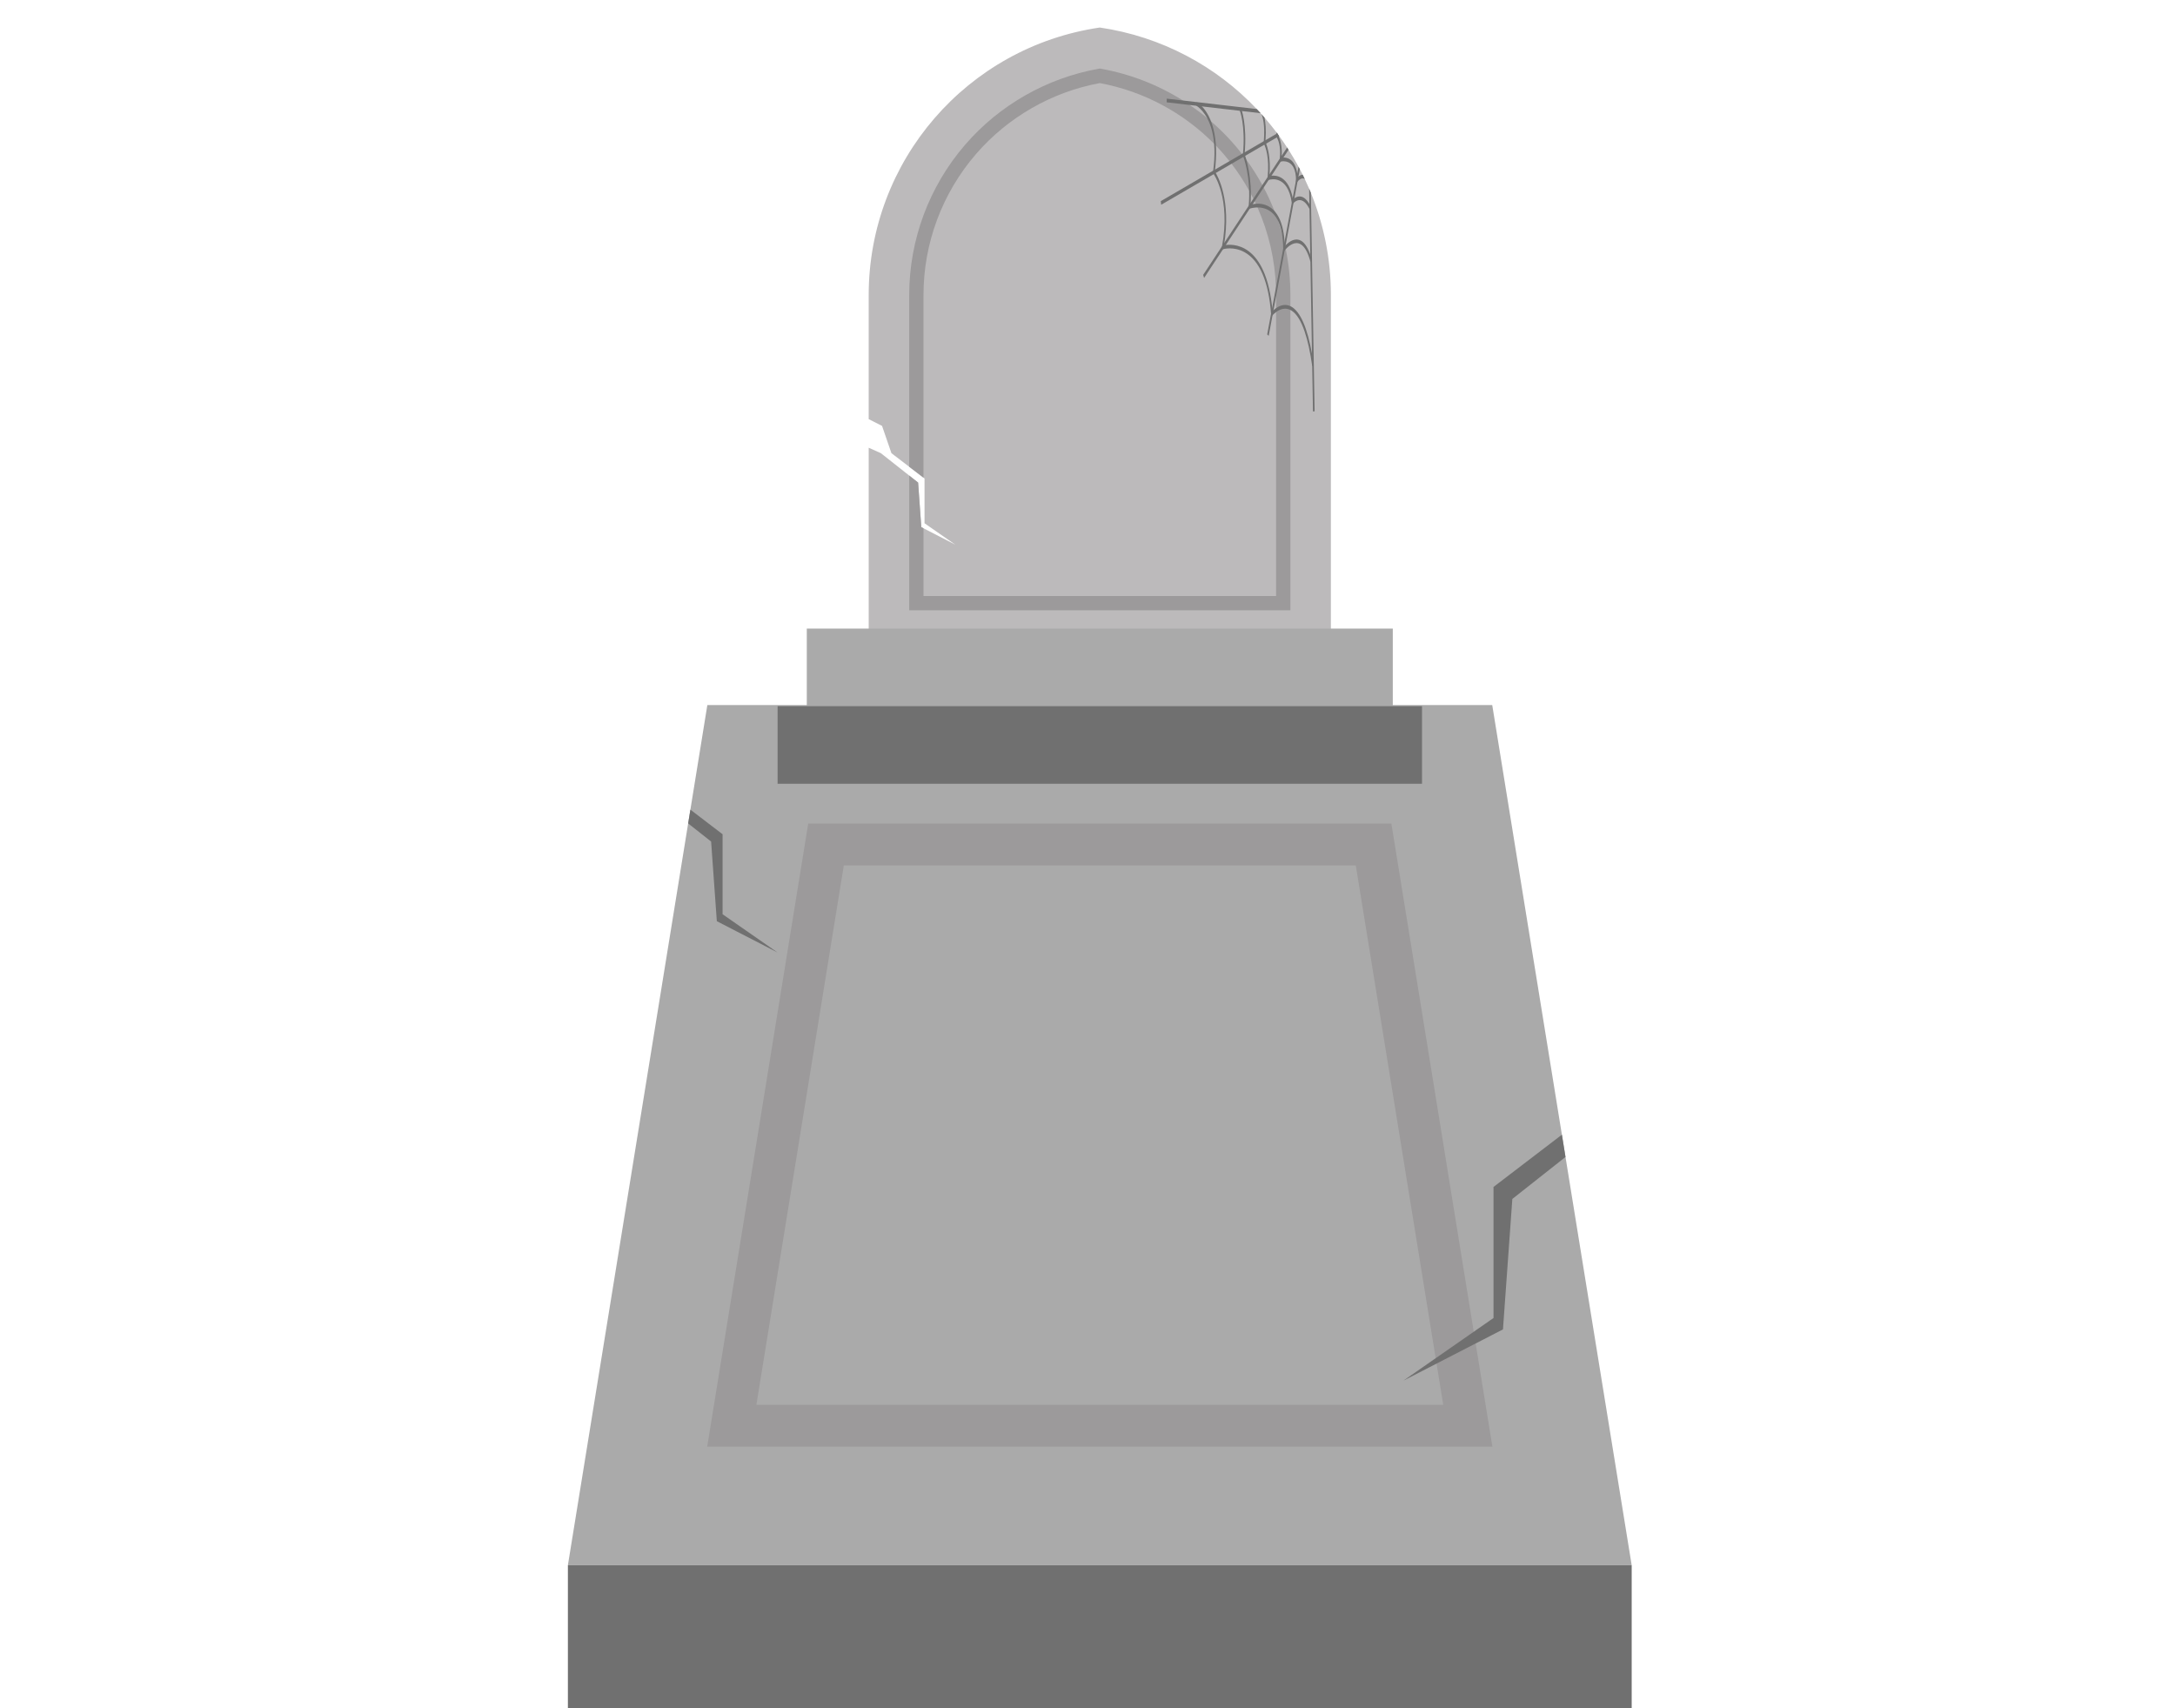 <?xml version="1.0" encoding="utf-8"?>
<!-- Generator: Adobe Illustrator 16.0.0, SVG Export Plug-In . SVG Version: 6.00 Build 0)  -->
<!DOCTYPE svg PUBLIC "-//W3C//DTD SVG 1.1//EN" "http://www.w3.org/Graphics/SVG/1.1/DTD/svg11.dtd">
<svg version="1.1" id="katman_1" xmlns="http://www.w3.org/2000/svg" xmlns:xlink="http://www.w3.org/1999/xlink" x="0px" y="0px"
	 width="501.73px" height="394.02px" viewBox="0 0 501.73 394.02" enable-background="new 0 0 501.73 394.02" xml:space="preserve">
<g>
	<polygon fill="#AAAAAA" points="376.396,361.024 131.002,361.024 158.744,189.926 159.259,186.748 161.724,171.558 
		162.226,168.451 163.171,162.622 344.229,162.622 353.712,221.124 354.535,226.179 	"/>
	<g>
		<path fill="#9C9A9B" d="M333.961,270.135v-0.006l-0.534-3.327l-12.463-76.837H186.441l-2.117,13.041l-0.032,0.193l-21.154,130.482
			h181.128L333.961,270.135z M174.481,324.03l20.17-124.415h118.104l11.883,73.3l0.303,1.858l7.984,49.257H174.481z"/>
	</g>
	<rect x="131.004" y="361.021" fill="#707070" width="245.396" height="32.999"/>
	<path fill="#BCBABB" d="M307.01,68.049v82.063H200.392V103.27l2.805,1.256l6.54,5.162l2.051,1.62l0.739,10.281l0.508,0.262
		l7.341,3.782l-7.105-4.94v-10.329l-0.236-0.18l-3.298-2.522l-4.101-3.135l-2.164-6.289l-3.081-1.563V68.049
		c0-30.945,22.692-57.208,53.31-61.7c14.303,2.098,26.878,8.949,36.214,18.806c0.298,0.316,0.593,0.633,0.885,0.957
		c0.066,0.07,0.133,0.143,0.199,0.218c0.231,0.259,0.465,0.521,0.694,0.787c0.047,0.053,0.097,0.107,0.144,0.163
		c0.911,1.055,1.789,2.143,2.63,3.258c0.057,0.075,0.11,0.148,0.166,0.223c0.057,0.077,0.114,0.154,0.169,0.23
		c0.097,0.128,0.192,0.258,0.284,0.387c0.633,0.866,1.24,1.748,1.824,2.647c0.115,0.172,0.225,0.346,0.335,0.52
		c0.813,1.273,1.581,2.579,2.299,3.912c0.104,0.188,0.204,0.378,0.304,0.567c0.225,0.427,0.444,0.855,0.657,1.286
		c0.161,0.323,0.319,0.645,0.471,0.97c0.356,0.741,0.694,1.493,1.019,2.25c0.134,0.314,0.267,0.629,0.394,0.945
		C305.374,51.774,307.01,59.742,307.01,68.049z"/>
	<g>
		<path fill="#9C9A9B" d="M295.698,53.77c0-0.007,0-0.007,0-0.007c0-0.02-0.005-0.032-0.013-0.051c0-0.013,0-0.026-0.006-0.039
			c0,0,0,0,0-0.006c-0.257-0.888-0.521-1.763-0.818-2.638c-0.005-0.006-0.005-0.019-0.011-0.025
			c-0.265-0.779-0.548-1.544-0.851-2.31v-0.007c-0.347-0.386-0.713-0.695-1.093-0.933c-0.053-0.032-0.103-0.064-0.155-0.096
			c-0.024-0.013-0.045-0.026-0.07-0.039c-0.006,0-0.014-0.006-0.019-0.012c-0.078-0.039-0.162-0.078-0.232-0.116
			c-0.084-0.039-0.16-0.078-0.244-0.11c-0.142-0.058-0.282-0.115-0.425-0.154c-0.271-0.09-0.541-0.148-0.798-0.187
			c-0.462-0.064-0.895-0.071-1.274-0.045c0.129,0.283,0.258,0.566,0.387,0.849l0.007,0.007c2.566,5.797,4.033,12.057,4.252,18.471
			l1.674-8.904v-0.025l0.263-1.416C296.098,55.236,295.904,54.497,295.698,53.77z M295.698,53.77c0-0.007,0-0.007,0-0.007
			c0-0.02-0.005-0.032-0.013-0.051c0-0.013,0-0.026-0.006-0.039c0,0,0,0,0-0.006c-0.257-0.888-0.521-1.763-0.818-2.638
			c-0.005-0.006-0.005-0.019-0.011-0.025c-0.265-0.779-0.548-1.544-0.851-2.31v-0.007c-0.347-0.386-0.713-0.695-1.093-0.933
			c-0.053-0.032-0.103-0.064-0.155-0.096c-0.024-0.013-0.045-0.026-0.07-0.039c-0.006,0-0.014-0.006-0.019-0.012
			c-0.078-0.039-0.162-0.078-0.232-0.116c-0.084-0.039-0.16-0.078-0.244-0.11c-0.142-0.058-0.282-0.115-0.425-0.154
			c-0.271-0.09-0.541-0.148-0.798-0.187c-0.462-0.064-0.895-0.071-1.274-0.045c0.129,0.283,0.258,0.566,0.387,0.849l0.007,0.007
			c2.566,5.797,4.033,12.057,4.252,18.471l1.674-8.904v-0.025l0.263-1.416C296.098,55.236,295.904,54.497,295.698,53.77z
			 M295.698,53.77c0-0.007,0-0.007,0-0.007c0-0.02-0.005-0.032-0.013-0.051c0-0.013,0-0.026-0.006-0.039c0,0,0,0,0-0.006
			c-0.257-0.888-0.521-1.763-0.818-2.638c-0.005-0.006-0.005-0.019-0.011-0.025c-0.265-0.779-0.548-1.544-0.851-2.31v-0.007
			c-0.347-0.386-0.713-0.695-1.093-0.933c-0.053-0.032-0.103-0.064-0.155-0.096c-0.024-0.013-0.045-0.026-0.07-0.039
			c-0.006,0-0.014-0.006-0.019-0.012c-0.078-0.039-0.162-0.078-0.232-0.116c-0.084-0.039-0.16-0.078-0.244-0.11
			c-0.142-0.058-0.282-0.115-0.425-0.154c-0.271-0.09-0.541-0.148-0.798-0.187c-0.462-0.064-0.895-0.071-1.274-0.045
			c0.129,0.283,0.258,0.566,0.387,0.849l0.007,0.007c2.566,5.797,4.033,12.057,4.252,18.471l1.674-8.904v-0.025l0.263-1.416
			C296.098,55.236,295.904,54.497,295.698,53.77z M296.6,57.469c-0.039-0.167-0.07-0.335-0.103-0.496
			c-0.021-0.09-0.039-0.18-0.064-0.27c-0.02-0.116-0.045-0.232-0.07-0.341v-0.026c-0.032-0.116-0.059-0.245-0.091-0.36
			c-0.174-0.74-0.367-1.48-0.573-2.207c0-0.007,0-0.007,0-0.007c0-0.02-0.005-0.032-0.013-0.051c0-0.013,0-0.026-0.006-0.039
			c0,0,0,0,0-0.006c-0.257-0.888-0.521-1.763-0.818-2.638c-0.005-0.006-0.005-0.019-0.011-0.025
			c-0.265-0.779-0.548-1.544-0.851-2.31v-0.007c-0.727-1.853-1.556-3.673-2.495-5.436c-0.098-0.193-0.201-0.38-0.304-0.566
			c-1.099-2.021-2.334-3.97-3.692-5.842h-0.006c-0.175-0.25-0.361-0.495-0.54-0.74c-0.091-0.11-0.175-0.226-0.259-0.341
			c-0.07-0.09-0.141-0.18-0.212-0.264c-0.553-0.72-1.132-1.421-1.724-2.11c-1.679-1.942-3.48-3.744-5.411-5.404l-0.007-0.007
			c-0.296-0.264-0.598-0.515-0.9-0.766c-1.279-1.062-2.618-2.059-3.988-2.992c-0.527-0.36-1.057-0.701-1.589-1.042
			c-5.732-3.603-12.147-6.112-18.878-7.315l-0.295-0.051l-0.29,0.051c-11.922,2.136-22.853,8.357-30.773,17.525
			c-8.318,9.631-12.899,21.939-12.899,34.658v39.612l3.294,2.522V68.046c0-11.928,4.297-23.47,12.102-32.503
			c7.36-8.518,17.5-14.334,28.566-16.38c10.011,1.853,19.249,6.781,26.372,14c0,0.006,0,0.006,0,0.006
			c0.148,0.142,0.275,0.277,0.418,0.418c0.611,0.637,1.203,1.287,1.782,1.956c0.456,0.534,0.906,1.075,1.344,1.628
			c0.162,0.199,0.315,0.399,0.477,0.605c1.512,1.975,2.87,4.046,4.06,6.208c0.135,0.238,0.264,0.47,0.393,0.708v0.013
			c0,0.006,0,0.006,0.007,0.006c0.192,0.373,0.386,0.747,0.578,1.12c0.097,0.2,0.193,0.398,0.284,0.592
			c0.096,0.193,0.187,0.379,0.275,0.572c0.129,0.283,0.258,0.566,0.387,0.849l0.007,0.007c2.566,5.797,4.033,12.057,4.252,18.471
			c0.02,0.573,0.032,1.152,0.032,1.724v69.42h-81.335v-15.615l-0.508-0.264l-0.733-10.281l-2.053-1.622v31.081h87.929v-72.72
			C297.667,64.469,297.302,60.931,296.6,57.469z M295.698,53.77c0-0.007,0-0.007,0-0.007c0-0.02-0.005-0.032-0.013-0.051
			c0-0.013,0-0.026-0.006-0.039c0,0,0,0,0-0.006c-0.257-0.888-0.521-1.763-0.818-2.638c-0.005-0.006-0.005-0.019-0.011-0.025
			c-0.265-0.779-0.548-1.544-0.851-2.31v-0.007c-0.347-0.386-0.713-0.695-1.093-0.933c-0.053-0.032-0.103-0.064-0.155-0.096
			c-0.024-0.013-0.045-0.026-0.07-0.039c-0.006,0-0.014-0.006-0.019-0.012c-0.078-0.039-0.162-0.078-0.232-0.116
			c-0.084-0.039-0.16-0.078-0.244-0.11c-0.142-0.058-0.282-0.115-0.425-0.154c-0.271-0.09-0.541-0.148-0.798-0.187
			c-0.462-0.064-0.895-0.071-1.274-0.045c0.129,0.283,0.258,0.566,0.387,0.849l0.007,0.007c2.566,5.797,4.033,12.057,4.252,18.471
			l1.674-8.904v-0.025l0.263-1.416C296.098,55.236,295.904,54.497,295.698,53.77z M295.698,53.77c0-0.007,0-0.007,0-0.007
			c0-0.02-0.005-0.032-0.013-0.051c0-0.013,0-0.026-0.006-0.039c0,0,0,0,0-0.006c-0.257-0.888-0.521-1.763-0.818-2.638
			c-0.005-0.006-0.005-0.019-0.011-0.025c-0.265-0.779-0.548-1.544-0.851-2.31v-0.007c-0.347-0.386-0.713-0.695-1.093-0.933
			c-0.053-0.032-0.103-0.064-0.155-0.096c-0.024-0.013-0.045-0.026-0.07-0.039c-0.006,0-0.014-0.006-0.019-0.012
			c-0.078-0.039-0.162-0.078-0.232-0.116c-0.084-0.039-0.16-0.078-0.244-0.11c-0.142-0.058-0.282-0.115-0.425-0.154
			c-0.271-0.09-0.541-0.148-0.798-0.187c-0.462-0.064-0.895-0.071-1.274-0.045c0.129,0.283,0.258,0.566,0.387,0.849l0.007,0.007
			c2.566,5.797,4.033,12.057,4.252,18.471l1.674-8.904v-0.025l0.263-1.416C296.098,55.236,295.904,54.497,295.698,53.77z
			 M295.698,53.77c0-0.007,0-0.007,0-0.007c0-0.02-0.005-0.032-0.013-0.051c0-0.013,0-0.026-0.006-0.039c0,0,0,0,0-0.006
			c-0.257-0.888-0.521-1.763-0.818-2.638c-0.005-0.006-0.005-0.019-0.011-0.025c-0.265-0.779-0.548-1.544-0.851-2.31v-0.007
			c-0.347-0.386-0.713-0.695-1.093-0.933c-0.053-0.032-0.103-0.064-0.155-0.096c-0.024-0.013-0.045-0.026-0.07-0.039
			c-0.006,0-0.014-0.006-0.019-0.012c-0.078-0.039-0.162-0.078-0.232-0.116c-0.084-0.039-0.16-0.078-0.244-0.11
			c-0.142-0.058-0.282-0.115-0.425-0.154c-0.271-0.09-0.541-0.148-0.798-0.187c-0.462-0.064-0.895-0.071-1.274-0.045
			c0.129,0.283,0.258,0.566,0.387,0.849l0.007,0.007c2.566,5.797,4.033,12.057,4.252,18.471l1.674-8.904v-0.025l0.263-1.416
			C296.098,55.236,295.904,54.497,295.698,53.77z M295.698,53.77c0-0.007,0-0.007,0-0.007c0-0.02-0.005-0.032-0.013-0.051
			c0-0.013,0-0.026-0.006-0.039c0,0,0,0,0-0.006c-0.257-0.888-0.521-1.763-0.818-2.638c-0.005-0.006-0.005-0.019-0.011-0.025
			c-0.265-0.779-0.548-1.544-0.851-2.31v-0.007c-0.347-0.386-0.713-0.695-1.093-0.933c-0.053-0.032-0.103-0.064-0.155-0.096
			c-0.024-0.013-0.045-0.026-0.07-0.039c-0.006,0-0.014-0.006-0.019-0.012c-0.078-0.039-0.162-0.078-0.232-0.116
			c-0.084-0.039-0.16-0.078-0.244-0.11c-0.142-0.058-0.282-0.115-0.425-0.154c-0.271-0.09-0.541-0.148-0.798-0.187
			c-0.462-0.064-0.895-0.071-1.274-0.045c0.129,0.283,0.258,0.566,0.387,0.849l0.007,0.007c2.566,5.797,4.033,12.057,4.252,18.471
			l1.674-8.904v-0.025l0.263-1.416C296.098,55.236,295.904,54.497,295.698,53.77z"/>
	</g>
	<rect x="186.112" y="144.989" fill="#AAAAAA" width="135.179" height="17.894"/>
	<rect x="179.375" y="162.883" fill="#707070" width="148.653" height="17.894"/>
	<g>
		<g>
			<path fill="#707070" d="M289.916,25.154c0.298,0.316,0.593,0.633,0.885,0.957l-4.306-0.499l-0.48-0.055l-8.746-1.014
				l-1.273-0.147l-1.537-0.178l-5.33-0.619l0.021-0.85l3.723,0.431L289.916,25.154z"/>
			<path fill="#707070" d="M303.257,94.871l-0.379,0.033l-0.179-10.527l-0.049-2.779l-0.367-21.259l-0.026-1.589l-0.183-10.552
				l-0.021-1.135l-0.059-3.535c0.134,0.314,0.267,0.629,0.394,0.945L303.257,94.871z"/>
		</g>
		<g>
			<path fill="#707070" d="M297.246,34.543l-1.186,1.796l-0.606,0.923l-2.148,3.261l-0.646,0.98l-1.152,1.746l-2.091,3.175
				l-0.438,0.664l-0.682,1.031v0.002l-5.525,8.386l-0.642,0.974l-4.369,6.629l-0.211-0.708l4.355-6.61l0.542-0.82l5.608-8.511
				l0.001-0.002l0.432-0.655l0.641-0.972l2.074-3.15l1.216-1.843l0.443-0.67l2.358-3.58l0.439-0.668l1.251-1.898
				C297.026,34.195,297.136,34.369,297.246,34.543z"/>
		</g>
		<g>
			<path fill="#707070" d="M295.087,31.376l-0.115,0.066l-0.438,0.257l-2.461,1.432l-0.42,0.244l-4.419,2.572l-0.271,0.159
				l-0.13,0.075l-2.741,1.597l-3.635,2.115l-0.477,0.277l-12.116,7.053l-0.095-0.827l12.094-7.04l0.424-0.246l3.33-1.939
				l2.877-1.673l0.243-0.143l0.407-0.235l4.394-2.56l0.4-0.233l2.484-1.444l0.211-0.123c0.057,0.077,0.114,0.154,0.169,0.23
				C294.899,31.117,294.995,31.247,295.087,31.376z"/>
		</g>
		<g>
			<path fill="#707070" d="M299.849,39.021l-0.32,1.72l-0.213,1.146l-0.721,3.856l-0.204,1.083l-1.819,9.732
				c0,0.002,0,0.002,0,0.002l-0.077,0.411l-0.146,0.788c0,0,0,0-0.002,0.002l-1.979,10.589l-0.6,3.208v0.002l-0.216,1.152v0.002
				l-0.888,4.751l-0.348-0.332l0.892-4.769c0-0.002,0-0.002,0-0.002l0.26-1.385v-0.002l0.869-4.652l1.67-8.929
				c0-0.002,0-0.004,0-0.004l0.265-1.414l0.053-0.275c0-0.002,0-0.002,0-0.004l1.669-8.932l0.21-1.13l0.771-4.121l0.272-1.459
				l0.299-1.601C299.648,38.643,299.749,38.833,299.849,39.021z"/>
		</g>
		<g>
			<path fill="#707070" d="M300.977,41.277c-0.744-0.444-1.469,0.365-1.661,0.609c-0.028,0.033-0.042,0.055-0.049,0.063
				l-0.282,0.392l-0.009-0.744c0-0.028,0-0.057-0.002-0.083c-0.02-1.203-0.213-2.166-0.576-2.867
				c-0.918-1.771-2.645-1.453-2.943-1.385c-0.027,0.006-0.042,0.011-0.045,0.011l-0.283,0.085l0.078-0.623
				c0.006-0.051,0.012-0.099,0.017-0.147c0.334-2.924-0.452-4.494-0.688-4.89c-0.036-0.057-0.058-0.09-0.065-0.099l-0.131-0.185
				l0.053-0.328c0.011-0.07,0.021-0.139,0.033-0.207c0.018-0.117,0.034-0.233,0.045-0.346c0.057,0.075,0.11,0.148,0.166,0.223
				c0.057,0.077,0.114,0.154,0.169,0.23c-0.002,0.029-0.007,0.06-0.011,0.09c0.051,0.09,0.111,0.211,0.18,0.363
				c0.335,0.746,0.807,2.229,0.688,4.479c-0.008,0.147-0.017,0.296-0.03,0.451c0.117-0.018,0.263-0.031,0.431-0.033
				c0.726-0.007,1.85,0.244,2.58,1.66c0.291,0.559,0.493,1.247,0.605,2.056c0.039,0.275,0.069,0.564,0.087,0.866
				c0.056-0.057,0.122-0.119,0.195-0.18c0.256-0.216,0.601-0.425,0.978-0.434C300.667,40.631,300.825,40.952,300.977,41.277z"/>
		</g>
		<g>
			<path fill="#707070" d="M302.389,47.687l-0.255,0.629c-0.02-0.04-0.04-0.082-0.06-0.119c-1.59-3.144-3.222-1.843-3.684-1.37
				c-0.081,0.082-0.127,0.139-0.129,0.143l-0.201,0.264l-0.067-0.468l-0.005-0.028c-0.944-6.444-4.892-5.374-5.329-5.233
				c-0.024,0.007-0.037,0.014-0.039,0.014l-0.282,0.106l0.066-0.625c0.007-0.053,0.011-0.105,0.015-0.158
				c0.449-4.521-0.494-6.893-0.767-7.464c-0.037-0.078-0.063-0.124-0.068-0.135l-0.09-0.162l0.022-0.258
				c0.008-0.088,0.015-0.175,0.021-0.262c0.31-3.806-0.26-5.604-0.538-6.23c0.231,0.259,0.465,0.521,0.694,0.787
				c0.237,1.099,0.413,2.777,0.244,5.21c-0.01,0.136-0.021,0.277-0.031,0.42c0.043,0.092,0.102,0.219,0.165,0.385
				c0.387,0.984,1.044,3.276,0.79,7.038c-0.01,0.141-0.021,0.286-0.033,0.431c0.123-0.028,0.285-0.057,0.477-0.077
				c1.298-0.13,3.924,0.257,4.897,5.112c0.025,0.123,0.05,0.248,0.071,0.378c0.084-0.081,0.191-0.176,0.32-0.27
				c0.721-0.528,2.088-1.009,3.459,1.319C302.166,47.251,302.276,47.458,302.389,47.687z"/>
		</g>
		<g>
			<path fill="#707070" d="M302.309,60.434c-2.056-7.783-5.854-2.818-6.014-2.603l-0.283,0.377l-0.003-0.739
				c-0.014-2.876-0.451-5.146-1.298-6.745c-2.187-4.128-6.409-2.606-6.452-2.59l-0.271,0.102l0.056-0.608
				c0.618-6.778-1.264-11.594-1.282-11.642l-0.064-0.162l0.019-0.212c0.638-6.717-0.733-10.147-0.747-10.181l0.276-0.583
				c0.062,0.149,1.495,3.693,0.861,10.735c0.336,0.916,1.814,5.366,1.356,11.625c0.992-0.281,4.476-0.944,6.492,2.862
				c0.866,1.635,1.343,3.886,1.422,6.698c0.397-0.442,1.186-1.198,2.119-1.445c1.238-0.329,2.962,0.217,4.139,4.675L302.309,60.434z
				"/>
		</g>
		<g>
			<path fill="#707070" d="M302.706,84.444c-0.931-6.528-2.356-10.699-4.239-12.396c-2.493-2.248-4.947,0.702-4.972,0.732
				l-0.232,0.285l-0.044-0.587c-0.569-7.489-2.604-12.288-6.049-14.263c-2.594-1.488-5.057-0.73-5.082-0.722l-0.327,0.104
				l0.125-0.689c2.067-11.296-1.926-16.777-1.968-16.832l-0.127-0.171l0.043-0.321c0.499-3.648,0.414-6.819-0.25-9.423
				c-1.129-4.426-3.58-5.761-3.604-5.773l0.085-0.831c0.107,0.056,2.633,1.424,3.846,6.173c0.702,2.745,0.811,6.039,0.326,9.798
				c0.682,1.062,3.841,6.674,2.115,17.046c1.708-0.336,9.779-1.037,11.194,15.202c0.695-0.715,2.833-2.528,5.063-0.519
				c1.991,1.795,3.491,6.145,4.458,12.926L302.706,84.444z"/>
		</g>
	</g>
	<polygon fill="#707070" points="360.3,261.72 344.524,273.776 344.524,304.002 343.701,304.575 334.912,310.687 323.73,318.458 
		335.215,312.546 344.235,307.908 344.235,307.9 346.706,306.633 348.867,276.542 361.131,266.861 	"/>
	<polygon fill="#707070" points="179.377,219.702 178.168,219.077 165.358,212.476 164.04,194.108 158.744,189.926 159.259,186.748 
		166.684,192.422 166.684,210.875 178.2,218.884 	"/>
</g>
</svg>

